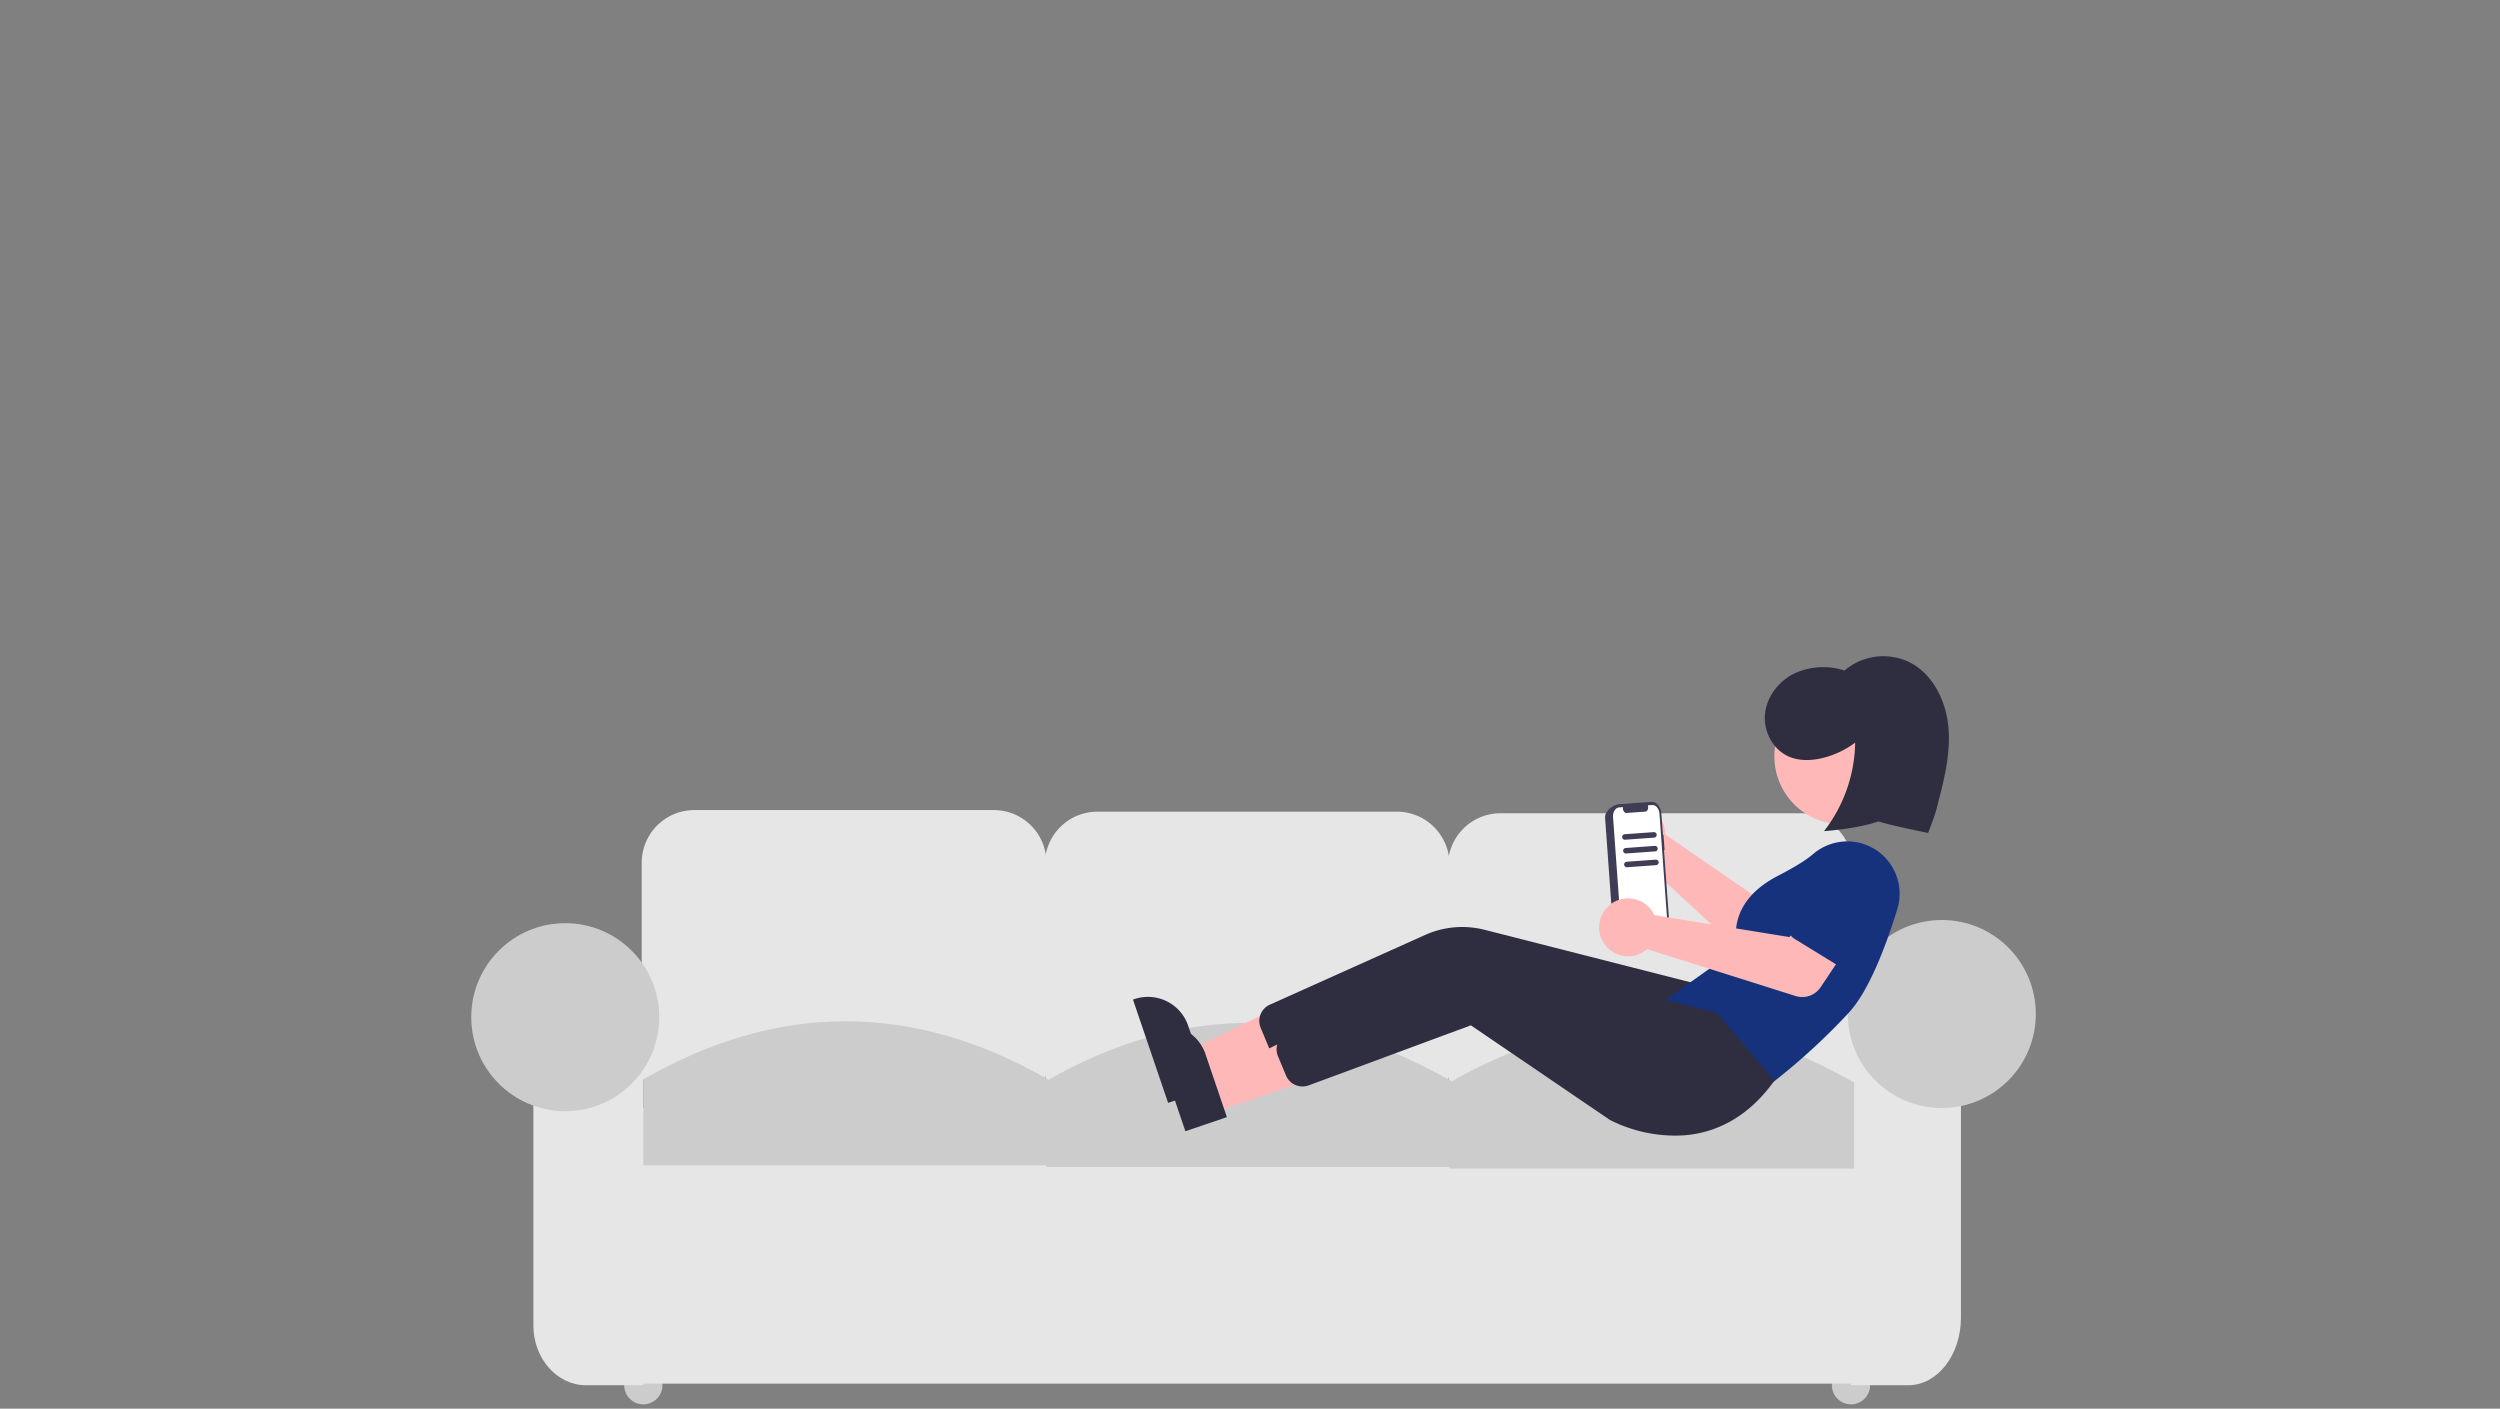 <?xml version="1.0" encoding="UTF-8" standalone="no"?>
<svg
   xmlns:dc="http://purl.org/dc/elements/1.1/"
   xmlns:cc="http://creativecommons.org/ns#"
   xmlns:rdf="http://www.w3.org/1999/02/22-rdf-syntax-ns#"
   xmlns:svg="http://www.w3.org/2000/svg"
   xmlns="http://www.w3.org/2000/svg"
   xmlns:sodipodi="http://sodipodi.sourceforge.net/DTD/sodipodi-0.dtd"
   xmlns:inkscape="http://www.inkscape.org/namespaces/inkscape"
   width="906"
   height="510.5"
   viewBox="0 0 906 510.5"
   role="img"
   artist="Katerina Limpitsouni"
   source="https://undraw.co/"
   version="1.1"
   id="svg96"
   sodipodi:docname="Chill.svg"
   inkscape:version="1.0.2-2 (e86c870879, 2021-01-15)">
  <rect x="0" y="0" width="906" height="510.5" fill="#808080" stroke="none"/>
  <defs
     id="defs100" />
  <sodipodi:namedview
     pagecolor="#ffffff"
     bordercolor="#666666"
     borderopacity="1"
     objecttolerance="10"
     gridtolerance="10"
     guidetolerance="10"
     inkscape:pageopacity="0"
     inkscape:pageshadow="2"
     inkscape:window-width="1920"
     inkscape:window-height="1017"
     id="namedview98"
     showgrid="false"
     inkscape:zoom="1.2472406"
     inkscape:cx="453"
     inkscape:cy="255.25"
     inkscape:window-x="3432"
     inkscape:window-y="259"
     inkscape:window-maximized="1"
     inkscape:current-layer="svg96"
     inkscape:document-rotation="0" />
  <circle
     cx="233.138"
     cy="502.005"
     r="6.929"
     fill="#ccc"
     id="circle18" />
  <circle
     cx="670.802"
     cy="502.005"
     r="6.929"
     fill="#ccc"
     id="circle20" />
  <path
     d="M507.164,600.33H398.615a19.076,19.076,0,0,1-19.054-19.054V507.37a19.076,19.076,0,0,1,19.054-19.054h108.55a19.076,19.076,0,0,1,19.054,19.054v73.906A19.076,19.076,0,0,1,507.164,600.33Z"
     transform="translate(-147 -194.75)"
     fill="#e6e6e6"
     id="path22" />
  <path
     d="M653.245,600.908H544.695a19.076,19.076,0,0,1-19.054-19.054V507.948a19.076,19.076,0,0,1,19.054-19.054H653.245a19.076,19.076,0,0,1,19.054,19.054v73.906A19.076,19.076,0,0,1,653.245,600.908Z"
     transform="translate(-147 -194.75)"
     fill="#e6e6e6"
     id="path24" />
  <path
     d="M799.325,601.485H690.775a19.076,19.076,0,0,1-19.054-19.054V508.525a19.076,19.076,0,0,1,19.054-19.054h108.55a19.076,19.076,0,0,1,19.054,19.054v73.906A19.076,19.076,0,0,1,799.325,601.485Z"
     transform="translate(-147 -194.75)"
     fill="#e6e6e6"
     id="path26" />
  <rect
     x="215.816"
     y="401.539"
     width="478.081"
     height="99.889"
     fill="#e6e6e6"
     id="rect28" />
  <path
     d="M380.138,696.755H359.352c-10.506,0-19.054-9.705-19.054-21.634V570.883H380.138Z"
     transform="translate(-147 -194.75)"
     fill="#e6e6e6"
     id="path30" />
  <path
     d="M838.588,696.755H817.802V554.716h39.84V672.342C857.642,685.804,849.094,696.755,838.588,696.755Z"
     transform="translate(-147 -194.75)"
     fill="#e6e6e6"
     id="path32" />
  <path
     d="M526.796,617.075H380.138V585.896q73.329-42.063,146.658,0Z"
     transform="translate(-147 -194.75)"
     fill="#ccc"
     id="path34" />
  <path
     d="M672.876,617.652H526.218V586.473q73.329-42.063,146.658,0Z"
     transform="translate(-147 -194.75)"
     fill="#ccc"
     id="path36" />
  <path
     d="M818.957,618.23H672.299V587.05q73.329-42.063,146.658,0Z"
     transform="translate(-147 -194.75)"
     fill="#ccc"
     id="path38" />
  <circle
     cx="204.846"
     cy="368.627"
     r="34.066"
     fill="#ccc"
     id="circle40" />
  <circle
     cx="703.713"
     cy="367.473"
     r="34.066"
     fill="#ccc"
     id="circle42" />
  <path
     d="M750.364,495.484a10.527,10.527,0,0,1,.107,1.654l40.834,28.144,10.889-5.155,9.928,15.417-18.391,11a8,8,0,0,1-9.549-1.002l-41.354-38.382a10.497,10.497,0,1,1,7.535-11.675Z"
     transform="translate(-147 -194.75)"
     fill="#ffb8b8"
     id="path44" />
  <path
     d="M792.092,522.86a4.495,4.495,0,0,1,2.446-2.838l20.533-9.408a12.497,12.497,0,0,1,13.696,20.909L811.792,546.532a4.5,4.5,0,0,1-6.752-.917l-12.398-19.048A4.495,4.495,0,0,1,792.092,522.86Z"
     transform="translate(-147 -194.75)"
     fill="#17327d"
     id="path46" />
  <path
     d="M749.849,497.319l-.205.015-.56-7.745c-.179-2.476-1.781-4.377-3.577-4.247l0,0-11.906.862c-1.796.13-5.102,2.387-4.923,4.862l.144,1.995,2.93,40.496c.179,2.476,3.775,4.233,5.572,4.103h0l11.906-.862c1.796-.13,3.107-2.242,2.928-4.718v0l-2.115-29.232.205-.015Z"
     transform="translate(-147 -194.75)"
     fill="#3f3d56"
     id="path48" />
  <path
     d="M748.393,489.67l3.07,42.428c.134,1.849-.845,3.426-2.187,3.524l-11.963.866c-1.342.097-2.538-1.323-2.671-3.172l-3.07-42.428c-.134-1.849.845-3.426,2.187-3.524l1.451-.105a1.847,1.847,0,0,0,.784,2.028.889.889,0,0,0,.443.086l6.821-.494c.638-.047,1.103-.797,1.039-1.676a2.132,2.132,0,0,0-.128-.592l1.554-.112C747.064,486.401,748.26,487.821,748.393,489.67Z"
     transform="translate(-147 -194.75)"
     fill="#fff"
     id="path50" />
  <polygon
     points="433.561 392.89 429.615 381.283 472.509 360.539 478.333 377.671 433.561 392.89"
     fill="#ffb8b8"
     id="polygon52" />
  <path
     d="M570.316,594.426l-12.723-37.427.473-.161a15.386,15.386,0,0,1,19.52,9.615l0.0.001,7.771,22.859Z"
     transform="translate(-147 -194.75)"
     fill="#2f2e41"
     id="path54" />
  <path
     d="M750.803,595.924a52.352,52.352,0,0,1-26.592-5.568L673.771,556.043l-58.895,21.809a6.52,6.52,0,0,1-8.113-3.652l-2.887-6.943a6.467,6.467,0,0,1,3.339-8.425l56.267-25.268a32.886,32.886,0,0,1,21.508-1.86l78.112,19.905,20.647,24.52-.229.316C773.385,590.43,761.362,595.16,750.803,595.924Z"
     transform="translate(-147 -194.75)"
     fill="#2f2e41"
     id="path56" />
  <circle
     cx="667.597"
     cy="274.152"
     r="24.561"
     fill="#ffb8b8"
     id="circle58" />
  <path
     d="M789.385,587.062l-39.529-29.417L776.814,538.485c-.771-2.482-4.192-16.67,14.516-26.341,5.921-3.061,10.188-5.696,12.681-7.831a19.142,19.142,0,0,1,12.738-4.647,18.974,18.974,0,0,1,17.831,24.56c-3.901,12.68-10.115,29.483-17.565,37.518a232.613,232.613,0,0,1-27.331,25.093Z"
     transform="translate(-147 -194.75)"
     fill="#17327d"
     id="path60" />
  <polygon
     points="439.829 403.176 435.883 391.568 478.777 370.825 484.601 387.956 439.829 403.176"
     fill="#ffb8b8"
     id="polygon62" />
  <path
     d="M576.584,604.711l-12.723-37.427.473-.161a15.386,15.386,0,0,1,19.52,9.615l0.0.001,7.771,22.859Z"
     transform="translate(-147 -194.75)"
     fill="#2f2e41"
     id="path64" />
  <path
     d="M757.07,606.21a52.352,52.352,0,0,1-26.592-5.568L680.039,566.329l-58.895,21.809a6.52,6.52,0,0,1-8.113-3.652l-2.887-6.943a6.467,6.467,0,0,1,3.339-8.425l56.267-25.268a32.885,32.885,0,0,1,21.508-1.86L769.371,561.895,790.018,586.415l-.229.316C779.653,600.716,767.63,605.446,757.07,606.21Z"
     transform="translate(-147 -194.75)"
     fill="#2f2e41"
     id="path66" />
  <path
     d="M745.733,524.947a10.527,10.527,0,0,1,.805,1.449l48.952,7.951,7.634-9.321,15.573,9.682-11.91,17.814a8,8,0,0,1-9.058,3.183l-53.806-16.98a10.497,10.497,0,1,1,1.811-13.777Z"
     transform="translate(-147 -194.75)"
     fill="#ffb8b8"
     id="path68" />
  <path
     d="M795.164,531.821a4.495,4.495,0,0,1,.996-3.612l14.527-17.293a12.497,12.497,0,0,1,21.329,13.031L823.103,544.779a4.5,4.5,0,0,1-6.494,2.063L797.249,534.935A4.495,4.495,0,0,1,795.164,531.821Z"
     transform="translate(-147 -194.75)"
     fill="#17327d"
     id="path70" />
  <path
     d="M808.031,495.952a53.614,53.614,0,0,0,11.276-32.064,33.102,33.102,0,0,1-11.206,5.413c-4.292,1.143-9.01,1.373-13.051-.468-5.689-2.591-9.053-9.2-8.408-15.417s4.942-11.772,10.537-14.56a24.858,24.858,0,0,1,18.267-1.106,21.719,21.719,0,0,1,23.334-3.114c8.694,4.267,13.502,14.148,14.336,23.797s-1.645,19.242-4.102,28.609l-.278,1.058c-.765,2.916-2.989,8.512-2.989,8.512s-12.916-2.549-18.047-4.183C820.261,495.116,808.031,495.952,808.031,495.952Z"
     transform="translate(-147 -194.75)"
     fill="#2f2e41"
     id="path72" />
  <path
     d="M746.463,498.306l-10.524.761a1,1,0,0,1-.144-1.995l10.524-.761a1,1,0,1,1,.144,1.995Z"
     transform="translate(-147 -194.75)"
     fill="#3f3d56"
     id="path74" />
  <path
     d="M746.824,503.293l-10.524.761a1,1,0,1,1-.144-1.995l10.524-.761a1,1,0,0,1,.144,1.995Z"
     transform="translate(-147 -194.75)"
     fill="#3f3d56"
     id="path76" />
  <path
     d="M747.184,508.28l-10.524.761a1,1,0,0,1-.144-1.995l10.524-.761a1,1,0,0,1,.144,1.995Z"
     transform="translate(-147 -194.75)"
     fill="#3f3d56"
     id="path78" />
</svg>
